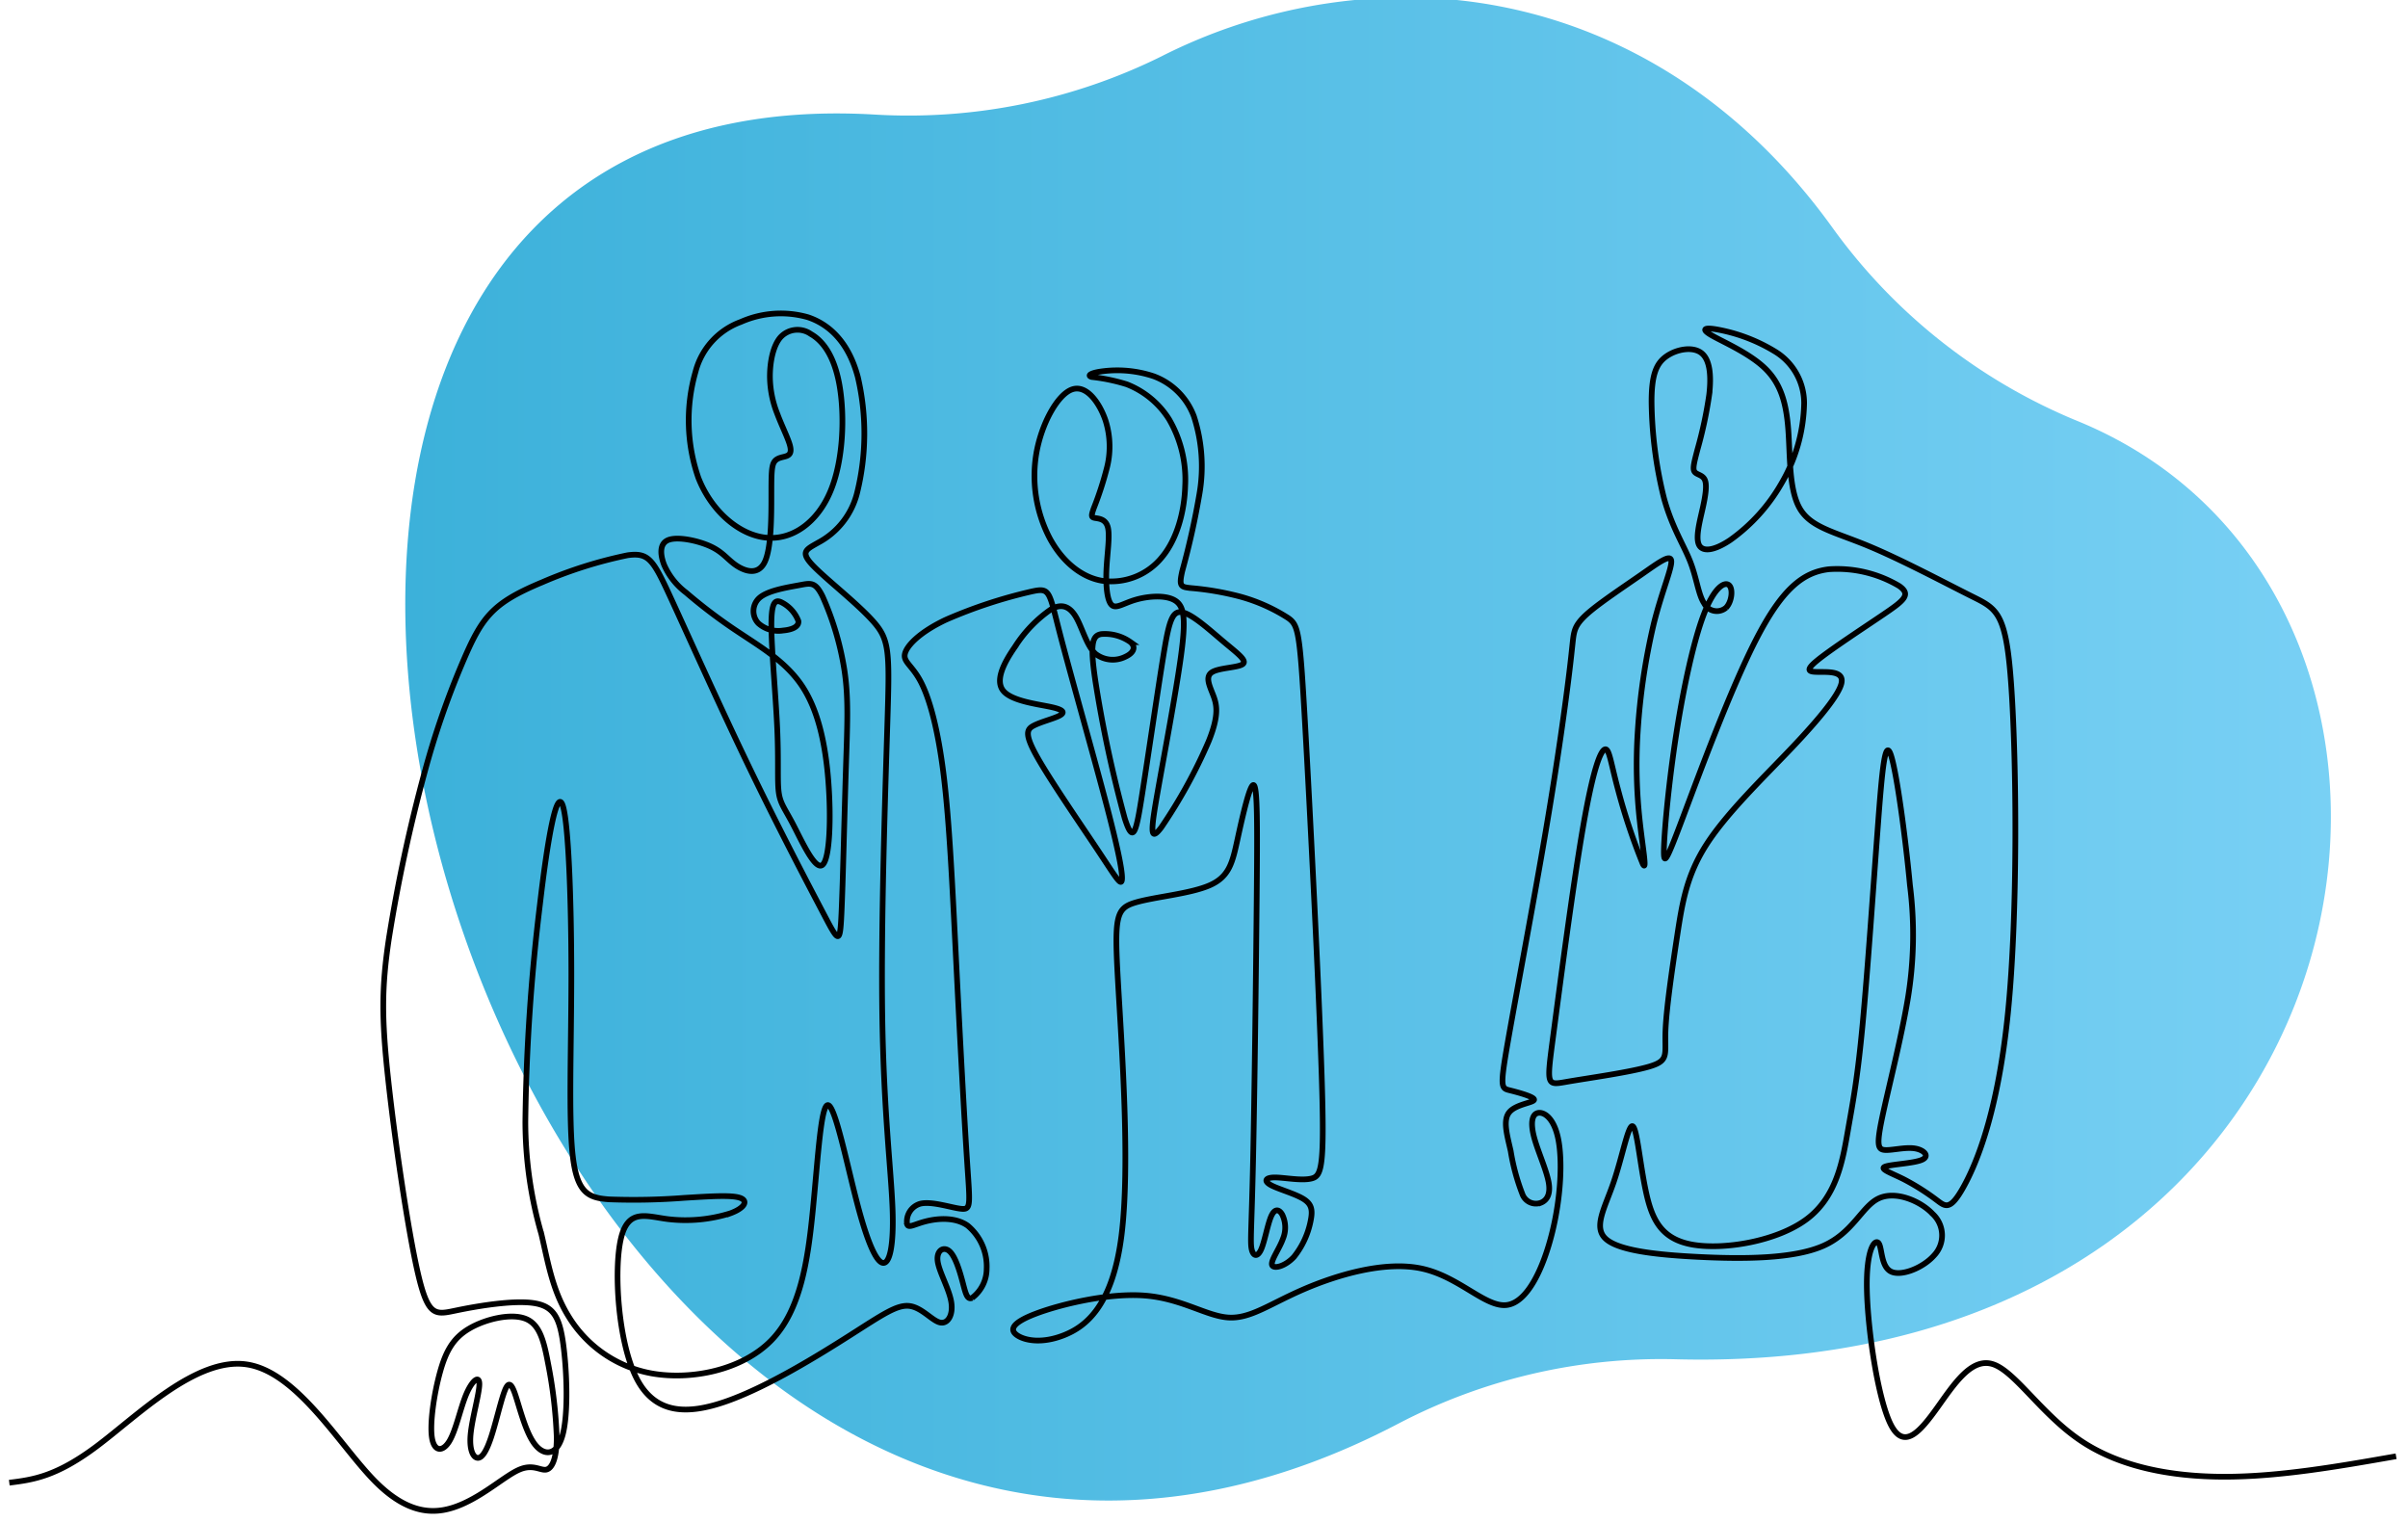 <svg xmlns="http://www.w3.org/2000/svg" width="318" height="201" viewBox="0 0 318 201">
  <style>
  path.line { stroke: #000; }
  @media (prefers-color-scheme: dark) {
    path.line { stroke: #fff; }
  }
  </style>
  <defs>
    <linearGradient id="linear-gradient" x1="0%" y1="0%" x2="100%" y2="0%">
      <stop offset="0%" stop-color="#3ab0d9" />
      <stop offset="100%" stop-color="#7ed3f7" />
    </linearGradient>
  </defs>
  <path class="oval" d="M555.448,4031.409a75.289,75.289,0,0,1-37.908,7.721c-53.972-3.158-69.291,44.138-59.029,91.432,12.521,57.7,63.118,115.405,128.05,81.48a74.838,74.838,0,0,1,36.745-8.554c95.055,2.443,110.229-100.39,53.136-123.858a74.968,74.968,0,0,1-32.478-25.608c-14.845-20.612-35.462-30.369-56.393-30.369a72.116,72.116,0,0,0-32.123,7.754" transform="translate(-402, -4024)" fill="url(#linear-gradient)"/>
  <path class="line" d="M351.225,4261.785c3.084-.385,6.169-.771,11.568-4.821s13.109-11.764,19.761-10.8,12.242,10.608,16.869,15.333,8.29,4.532,11.472,3.181,5.88-3.856,7.711-4.628,2.8.193,3.567,0,1.349-1.542,1.349-4.243a61.769,61.769,0,0,0-1.157-9.835c-.579-3.086-1.157-5.208-3.084-5.882s-5.206.1-7.326,1.35-3.085,2.99-3.856,5.786-1.349,6.654-1.061,8.582,1.446,1.93,2.314.482,1.445-4.339,2.217-6.171,1.735-2.6,1.735-1.35-.964,4.532-1.157,6.653.385,3.087.964,3.087,1.157-.965,1.735-2.7,1.157-4.242,1.639-5.689.868-1.832,1.446-.29,1.349,5.014,2.6,6.75,2.988,1.736,3.76-1.06.578-8.39.1-11.958-1.253-5.11-3.952-5.5-7.326.385-10.122.964-3.76.964-5.109-4.821-3.085-17.743-3.952-25.746-.868-12.055.1-18.515a208.7,208.7,0,0,1,4.724-21.985,109.3,109.3,0,0,1,4.916-14.272c1.349-3.183,2.313-5.111,3.759-6.653s3.374-2.7,6.845-4.146a57.577,57.577,0,0,1,11.278-3.568c2.8-.386,3.373.578,5.687,5.593s6.362,14.079,10.315,22.275,7.808,15.524,9.833,19.382,2.217,4.244,2.409.1.386-12.824.579-18.9.386-9.547-.193-13.307a38.2,38.2,0,0,0-2.892-9.739c-.964-1.93-1.542-1.736-3.085-1.447s-4.049.675-5.205,1.64a2.34,2.34,0,0,0-.193,3.374,3.957,3.957,0,0,0,3.278.966c1.156-.1,2.12-.483,2.024-1.253a4.589,4.589,0,0,0-2.121-2.411c-.868-.482-1.446-.29-1.446,2.893s.578,9.354.771,13.693,0,6.846.193,8.388.771,2.122,1.928,4.339,2.892,6.075,3.856,5.3,1.157-6.171.772-11.089-1.35-9.354-3.47-12.536-5.4-5.112-8.29-7.041a69.214,69.214,0,0,1-7.037-5.3,9.19,9.19,0,0,1-2.892-3.665c-.482-1.253-.676-2.8.578-3.278s3.953.1,5.591.868,2.217,1.736,3.374,2.507,2.891,1.349,3.759-.483.867-6.075.867-8.775,0-3.857.386-4.435,1.156-.579,1.638-.771.675-.58.386-1.543-1.061-2.506-1.639-4.049a13.541,13.541,0,0,1-.964-4.918c0-1.832.386-3.955,1.35-5.111a3.048,3.048,0,0,1,4.049-.482c1.542.867,3.084,2.8,3.783,6.732s.551,9.879-1.185,14.025-5.058,6.5-8.551,6.128-7.157-3.453-8.892-7.889a23.214,23.214,0,0,1-.385-13.982,9.548,9.548,0,0,1,5.977-6.605,13.047,13.047,0,0,1,8.869-.627c2.891.964,5.4,3.375,6.6,7.908a32.715,32.715,0,0,1-.1,15.284,10.218,10.218,0,0,1-5.108,6.557c-1.591.916-2.458,1.206-.771,2.99s5.928,5.062,8.049,7.473,2.121,3.955,1.832,13.308-.868,26.517-.675,38.957,1.157,20.154,1.349,25.167-.385,7.329-1.253,7.232-2.025-2.6-3.374-7.714-2.892-12.825-3.856-13.114-1.35,6.847-2.024,13.693-1.639,13.4-5.495,17.356-10.6,5.3-15.82,4.368a16.237,16.237,0,0,1-11.022-7.628c-2.121-3.472-2.678-7.193-3.533-10.79a53.755,53.755,0,0,1-2.111-14.783,259.894,259.894,0,0,1,1.928-28.735c1.061-9.064,2.218-15.236,2.989-13.114s1.157,12.536,1.157,22.372-.385,19.092.193,24.01,2.121,5.5,4.82,5.69a86.925,86.925,0,0,0,9.9-.2c3.343-.2,6.175-.4,7.337-.011s.655,1.359-1.271,2.058a19.775,19.775,0,0,1-8.164.768c-2.9-.354-5.35-1.487-6.286,2.642s-.359,13.511,2.051,18.3,6.652,4.982,12.049,3.053,11.953-5.978,16.195-8.678,6.169-4.05,7.808-3.857,2.988,1.929,4.036,2.178,1.794-.989,1.5-2.725-1.614-3.97-1.794-5.375.784-1.984,1.555-1.31,1.349,2.6,1.735,4.05.579,2.411,1.254,2.122a4.82,4.82,0,0,0,1.928-3.857,7.011,7.011,0,0,0-2.507-5.689c-1.639-1.157-3.952-.964-5.494-.578s-2.313.963-2.506.386a2.433,2.433,0,0,1,1.735-2.7c1.542-.387,4.241.578,5.495.675s1.06-.675.675-6.558-.964-16.875-1.446-26.517-.868-17.936-1.619-24.1-1.871-10.2-3.027-12.413-2.352-2.621-2.1-3.708,1.952-2.859,5.422-4.5a63.781,63.781,0,0,1,11.235-3.708c2.524-.561,2.332-.175,3.778,5.417s4.531,16.394,6.266,23.047,2.121,9.161,1.928,9.739-.964-.771-3.277-4.243-6.17-9.064-7.9-12.15-1.349-3.664-.385-4.146,2.506-.868,3.277-1.253.771-.771-.964-1.157-5.205-.772-6.362-2.122,0-3.664,1.514-5.843a17.246,17.246,0,0,1,4.831-5c1.445-.771,2.466-.27,3.267,1.139s1.377,3.722,2.534,4.783a3.724,3.724,0,0,0,3.952.385c1.06-.482,1.445-1.254.675-1.929a5.849,5.849,0,0,0-3.856-1.061c-1.157.193-1.542,1.158-.771,6.269a166.373,166.373,0,0,0,3.856,18.032c1.157,3.665,1.541,1.735,2.313-3.182s1.928-12.825,2.7-17.646,1.157-6.558,2.506-6.365,3.662,2.314,5.494,3.857,3.181,2.507,2.6,2.989-3.085.482-4.049,1.061-.386,1.736.1,2.99.867,2.6-.579,6.171a67.662,67.662,0,0,1-6.265,11.378c-1.543,2.025-1.349.29-.482-4.628s2.409-13.019,3.084-17.936.481-6.653-.771-7.425-3.566-.578-5.205-.1-2.6,1.252-3.181.674-.772-2.508-.675-4.628.482-4.436.193-5.593-1.254-1.158-1.735-1.253-.482-.291-.1-1.351a43.843,43.843,0,0,0,1.639-5.014,11.364,11.364,0,0,0-.1-6.46c-.771-2.314-2.506-4.822-4.434-4.146s-4.049,4.532-4.724,8.485a17.793,17.793,0,0,0,1.735,11.09c1.639,3.085,4.145,5.207,6.941,5.689a8.622,8.622,0,0,0,7.9-3.086c2.024-2.411,2.989-6.075,3.085-9.45a15.818,15.818,0,0,0-2.121-8.775,11.537,11.537,0,0,0-5.591-4.629,24.25,24.25,0,0,0-4.627-.964c-.675-.192-.1-.579,1.542-.771a15.178,15.178,0,0,1,6.652.675,8.989,8.989,0,0,1,5.3,5.3,21.321,21.321,0,0,1,.723,10.269,103.071,103.071,0,0,1-2.261,10.141c-.478,2.088-.179,2.12,1.219,2.264a37.624,37.624,0,0,1,6.4,1.111,22.843,22.843,0,0,1,6.358,2.829c1.349.964,1.542,1.735,2.217,13.6s1.831,34.811,2.217,46.865,0,13.211-1.33,13.551-3.6-.136-4.857-.136-1.485.477-.542,1,3.064,1.1,4.222,1.78,1.349,1.447,1.06,2.893a10.968,10.968,0,0,1-2.217,4.821c-1.158,1.253-2.7,1.639-2.893,1.061s.964-2.121,1.446-3.471a3.894,3.894,0,0,0-.1-3.182c-.386-.675-.964-.87-1.446.192s-.868,3.374-1.35,4.435-1.06.868-1.253-.1,0-2.7.193-11.378.386-24.3.482-34.522.1-15.042-.385-15.332-1.447,3.954-2.121,7.04-1.061,5.013-3.663,6.17-7.422,1.543-9.928,2.314-2.7,1.929-2.217,10.415,1.639,24.3.458,33.564-4.7,11.978-7.581,13.124-5.123.722-6.159.04-.866-1.622,2.4-2.865,9.629-2.784,14.449-2.4,8.1,2.7,10.989,2.893,5.4-1.735,9.831-3.664,10.8-3.857,15.713-2.8,8.386,5.11,11.182,4.821,4.916-4.917,6.073-9.642,1.349-9.546.771-12.343-1.928-3.568-2.7-3.375-.964,1.351-.482,3.183,1.639,4.339,1.928,5.979-.289,2.41-1.06,2.7a1.9,1.9,0,0,1-2.41-1.157,27.886,27.886,0,0,1-1.542-5.689c-.482-2.122-1.06-4.051-.193-5.112s3.181-1.254,3.278-1.64-2.024-.964-3.181-1.252-1.35-.291-.289-6.365,3.374-18.225,5.012-27.868,2.6-16.778,3.085-20.731.482-4.726.675-5.5.579-1.542,2.217-2.892,4.531-3.279,6.748-4.821,3.759-2.7,3.856-1.736-1.254,4.05-2.314,8.293a84.841,84.841,0,0,0-2.121,14.271,67.575,67.575,0,0,0,.29,11.958c.385,3.471.963,6.557.385,5.5a81.224,81.224,0,0,1-3.278-9.835c-.964-3.568-1.157-5.5-1.735-5.3s-1.542,2.506-2.892,10.316-3.085,21.118-3.953,27.676-.867,6.364,1.928,5.882,8.387-1.254,10.893-2.025,1.928-1.543,2.024-4.532.868-8.2,1.542-12.633,1.253-8.1,3.952-12.246,7.519-8.775,11.182-12.632,6.169-6.942,6.555-8.486-1.35-1.543-2.7-1.543-2.314,0-.579-1.446,6.169-4.34,8.868-6.173,3.663-2.6,2.056-3.729a16.015,16.015,0,0,0-9.257-2.22c-3.47.386-6.232,2.637-9.637,9.259s-7.454,17.615-9.67,23.5-2.6,6.653-2.506,3.954.674-8.872,1.639-15.044,2.313-12.343,3.663-15.814,2.7-4.243,3.278-3.76.385,2.217-.386,2.989a1.878,1.878,0,0,1-2.891-.578c-.771-1.158-.965-3.279-1.832-5.5s-2.409-4.532-3.47-8.388a54.879,54.879,0,0,1-1.639-12.729c0-3.471.578-5.014,1.928-5.979s3.47-1.351,4.626-.483,1.35,2.99,1.061,5.5a55.4,55.4,0,0,1-1.542,7.232c-.482,1.832-.675,2.6-.385,2.989s1.06.385,1.349,1.061.1,2.024-.289,3.76-.964,3.858-.482,4.822,2.023.771,4.145-.66a23.419,23.419,0,0,0,6.748-7.473,21.724,21.724,0,0,0,2.988-10.559,7.98,7.98,0,0,0-3.729-6.775,22.276,22.276,0,0,0-7.429-2.919c-1.928-.387-2.567-.176-1.128.671s4.955,2.329,7.076,4.354,2.846,4.593,3.112,8.094.073,7.937,1.519,10.444,4.53,3.086,8.965,4.918,10.218,4.917,13.688,6.653,4.627,2.122,5.3,12.151.867,29.7-.461,42.911-4.178,19.962-5.913,23.049-2.356,2.506-3.477,1.664a30.955,30.955,0,0,0-4.358-2.758c-1.615-.814-3.221-1.342-2.506-1.658s3.75-.424,4.871-.9.326-1.326-.927-1.519-2.965.269-3.918.211-1.145-.637-.374-4.3,2.506-10.415,3.374-15.622a51.722,51.722,0,0,0,.289-15.043c-.579-6.171-1.736-14.85-2.507-17.164s-1.157,1.735-1.735,9.449-1.349,19.093-2.024,26.229-1.253,10.029-1.928,13.886-1.446,8.679-5.4,11.667-11.087,4.146-15.231,3.375-5.3-3.471-6.073-7.135-1.158-8.293-1.735-8.486-1.35,4.05-2.506,7.425-2.7,5.882-1.06,7.424,6.459,2.121,12.243,2.411,12.531.29,16.484-1.446,5.109-5.208,7.326-6.268,5.494.289,7.132,2.025a3.85,3.85,0,0,1,.194,5.5c-1.446,1.64-4.339,2.8-5.688,2.122s-1.157-3.182-1.638-3.761-1.64.772-1.542,6.075,1.445,14.561,3.181,17.935,3.856.868,6.074-2.218,4.53-6.75,7.422-5.787,6.362,6.559,11.471,10.03,11.856,4.821,19.087,4.821,14.941-1.349,22.653-2.7" transform="translate(-350, -4066)" fill="none" stroke-width="0.75"/>
</svg>